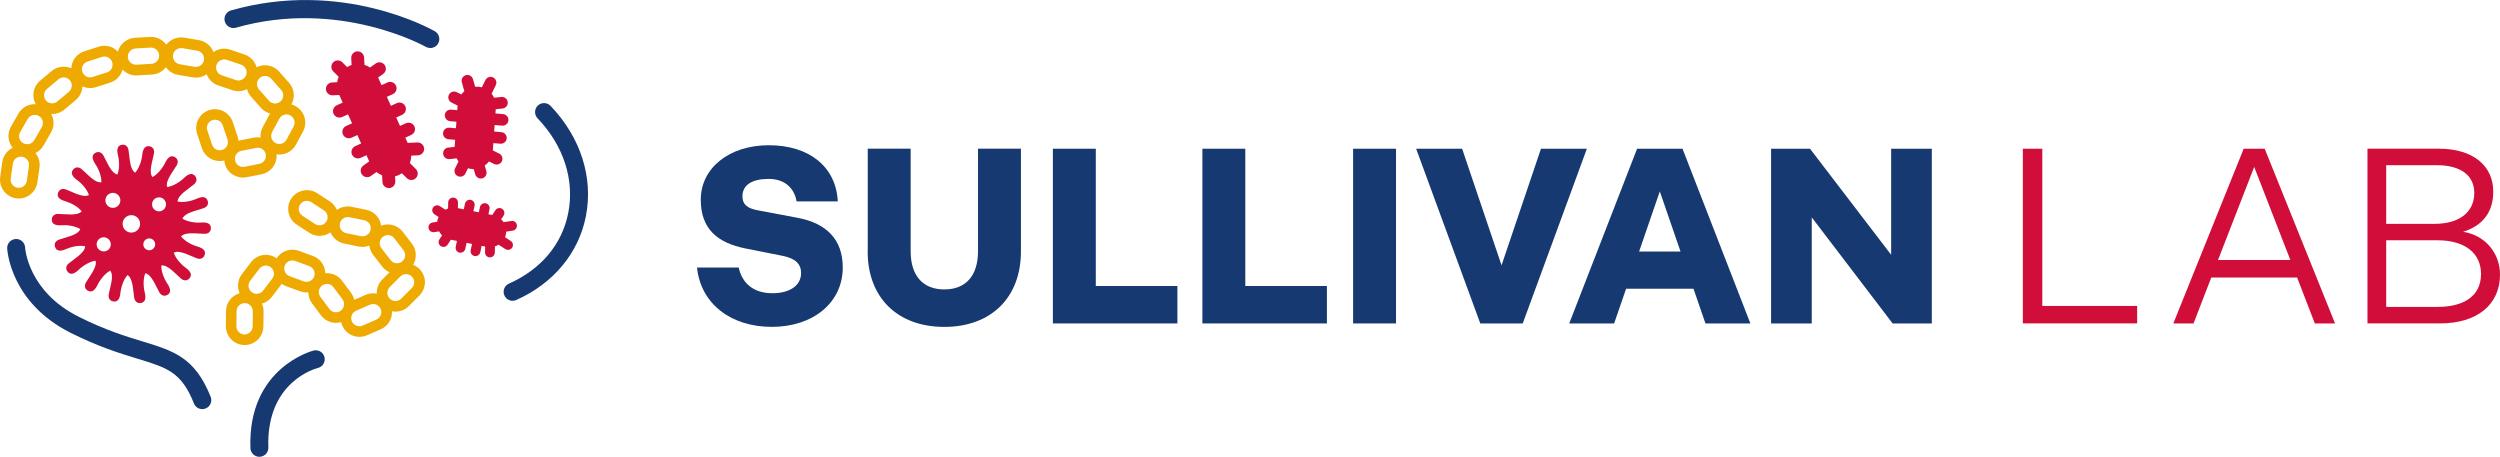 <?xml version="1.0" encoding="UTF-8"?>
<svg id="Layer_1" data-name="Layer 1" xmlns="http://www.w3.org/2000/svg" viewBox="0 0 678.57 123.99">
  <defs>
    <style>
      .cls-1 {
        fill: #163971;
      }

      .cls-2 {
        fill: #ea0;
      }

      .cls-3 {
        fill: #d00e39;
      }
    </style>
  </defs>
  <g>
    <path class="cls-1" d="M70.41,123.99c-1.31,0-2.39-1.04-2.44-2.35-.77-21.92,16.98-26.45,17.16-26.5,1.31-.31,2.63.49,2.94,1.8.32,1.31-.49,2.63-1.8,2.94-.56.14-14.06,3.73-13.43,21.58.05,1.35-1.01,2.47-2.35,2.52-.03,0-.06,0-.09,0Z"/>
    <path class="cls-1" d="M116.79,13.03c-.41,0-.83-.1-1.21-.32-.23-.13-23.58-13.18-51.55-5.19-1.29.37-2.64-.38-3.01-1.68-.37-1.29.38-2.64,1.68-3.01,30.01-8.57,54.3,5.07,55.32,5.65,1.17.67,1.57,2.16.9,3.33-.45.79-1.27,1.23-2.12,1.23Z"/>
    <path class="cls-1" d="M139.14,81.65c-.93,0-1.83-.54-2.23-1.45-.55-1.23,0-2.67,1.24-3.22,8.7-3.86,14.42-10.68,16.09-19.19,1.76-8.95-1.27-18.31-8.33-25.68-.93-.97-.9-2.52.07-3.45.97-.93,2.52-.9,3.45.07,8.17,8.53,11.67,19.46,9.59,30-1.96,9.97-8.85,18.24-18.9,22.7-.32.14-.66.21-.99.21Z"/>
    <path class="cls-1" d="M54.91,111.05c-.97,0-1.88-.58-2.26-1.53-3.42-8.53-7.16-9.67-15.37-12.17-4.72-1.44-10.6-3.24-18.14-7.03C2.88,82.15,1.98,68.03,1.95,67.43c-.07-1.34.97-2.49,2.31-2.56,1.34-.08,2.49.97,2.56,2.31.03.47.88,11.93,14.51,18.78,7.17,3.61,12.83,5.33,17.38,6.72,8.54,2.61,14.18,4.33,18.47,15.02.5,1.25-.11,2.67-1.36,3.17-.3.12-.6.18-.91.18Z"/>
    <g>
      <path class="cls-2" d="M115.17,75.35c-.22-.89-.69-1.71-1.34-2.36-.5-.5-1.08-.87-1.7-1.12,1.05-1.75.99-4.03-.32-5.73l-2.5-3.24c-1.29-1.67-3.52-2.38-5.54-1.76-.11.03-.21.09-.32.13-.28-2.09-1.83-3.88-4.01-4.32l-4.01-.82c-1.38-.28-2.84.03-3.99.85,0,0,0,0,0,0-.38-.91-1.02-1.73-1.91-2.31l-3.43-2.24c-1.75-1.14-4.06-1.09-5.76.13-.51.37-.95.82-1.29,1.35-.74,1.14-1,2.5-.72,3.83.28,1.33,1.06,2.48,2.2,3.22l3.43,2.24c1.75,1.14,4.06,1.09,5.76-.13,0,0,0,0,0,0,.12.29.27.58.45.85.75,1.14,1.9,1.91,3.23,2.18l4.01.82c.96.19,1.94.09,2.84-.26.11.86.43,1.71.99,2.45l2.5,3.24c.53.69,1.22,1.2,1.99,1.54l-1.99,2c-1.01,1.01-1.52,2.4-1.47,3.81-.97-.19-2.01-.1-2.99.32l-3.13,1.36c-.16-.68-.44-1.32-.87-1.9l-2.44-3.28c-1.09-1.47-2.83-2.19-4.55-2.03-.04-2.04-1.3-3.94-3.32-4.68l-3.84-1.41c-1.67-.61-3.57-.3-4.96.82-.43.34-.78.76-1.08,1.21-1.05-.74-2.32-1.06-3.6-.89-1.35.18-2.55.88-3.37,1.96l-2.48,3.26c-1.16,1.52-1.34,3.49-.6,5.15-2.1.61-3.66,2.51-3.69,4.81l-.05,4.09c-.02,1.78.91,3.46,2.42,4.4.78.48,1.69.75,2.61.76,2.81.03,5.12-2.22,5.16-5.03l.05-4.09c0-.74-.15-1.46-.45-2.12,1.02-.29,1.96-.88,2.66-1.79l2.48-3.26c.08-.11.14-.23.22-.34.36.25.74.48,1.17.64l3.84,1.41c.72.26,1.48.35,2.22.28.02,1.03.33,2.06.99,2.95l2.44,3.28c1.29,1.73,3.48,2.43,5.49,1.85.01.05.01.09.02.14.07.27.16.53.27.79.54,1.25,1.54,2.21,2.8,2.71,1.27.5,2.65.48,3.9-.06l3.75-1.63c1.97-.86,3.15-2.81,3.06-4.89,1.61.3,3.33-.17,4.57-1.41l2.89-2.9c1.25-1.26,1.76-3.12,1.33-4.85ZM88.57,60.16c-.15.23-.34.43-.56.58-.74.53-1.74.55-2.49.06l-3.43-2.24c-1.02-.67-1.31-2.04-.64-3.05.15-.23.34-.43.56-.58.74-.53,1.74-.55,2.49-.06l3.43,2.24c.49.32.83.82.95,1.39.12.58.01,1.17-.31,1.66ZM99.7,63.73c-.5.36-1.13.49-1.73.37l-4.01-.82c-1.19-.24-1.96-1.41-1.72-2.6.11-.55.42-1.03.88-1.35.5-.36,1.13-.49,1.73-.37l4.01.82c.58.12,1.07.45,1.4.94.33.49.44,1.08.32,1.66-.11.55-.42,1.03-.88,1.35ZM103.52,67.36c-.36-.47-.52-1.04-.44-1.63.08-.59.37-1.11.84-1.46.21-.16.44-.28.69-.36.88-.27,1.84.03,2.4.76l2.5,3.24c.36.47.52,1.04.44,1.63-.08.59-.37,1.11-.84,1.46-.21.16-.44.28-.69.36-.88.27-1.84-.03-2.4-.76l-2.5-3.24ZM68.57,88.6c-.01,1.22-1.02,2.19-2.23,2.18-.4,0-.79-.12-1.13-.33-.66-.41-1.06-1.14-1.05-1.91l.05-4.09c0-.59.24-1.14.67-1.55.42-.41.98-.64,1.57-.63.4,0,.79.12,1.13.33.66.41,1.06,1.14,1.05,1.91l-.05,4.09ZM73.9,75.62l-2.48,3.26c-.36.47-.87.77-1.46.85-.58.08-1.16-.07-1.63-.43-.1-.07-.19-.15-.27-.24-.74-.79-.81-1.99-.15-2.85l2.48-3.26c.36-.47.87-.77,1.46-.85.58-.08,1.16.07,1.63.43.1.07.19.15.27.24h0c.74.79.81,1.99.15,2.85ZM82.43,76.37l-3.84-1.41c-1.14-.42-1.73-1.69-1.31-2.83.14-.38.38-.71.69-.96.6-.48,1.42-.62,2.15-.35l3.84,1.41c.55.2.99.61,1.24,1.15.25.54.27,1.13.07,1.69-.14.38-.37.71-.69.95-.6.48-1.42.62-2.15.35ZM92.19,84.51c-.96.5-2.13.23-2.78-.64l-2.44-3.28c-.35-.47-.5-1.05-.41-1.64.09-.58.39-1.1.86-1.45.1-.07.2-.14.31-.19.96-.5,2.13-.23,2.78.64l2.44,3.28c.35.47.5,1.05.41,1.64-.09.58-.39,1.1-.86,1.45-.1.07-.2.14-.31.19h0ZM102.17,86.74l-3.75,1.63c-.54.23-1.14.24-1.69.03-.55-.22-.98-.63-1.21-1.17-.05-.11-.09-.23-.12-.34h0c-.26-1.05.27-2.13,1.26-2.56l3.75-1.63c.54-.23,1.14-.24,1.69-.03.55.22.98.63,1.21,1.17.05.11.09.23.12.34.26,1.05-.27,2.13-1.26,2.56ZM111.79,78.16l-2.89,2.9c-.42.42-.97.65-1.56.65-.59,0-1.14-.23-1.56-.64-.28-.28-.48-.64-.58-1.02-.19-.75.03-1.55.57-2.1l2.89-2.9c.86-.86,2.26-.87,3.12,0,.28.28.48.64.58,1.02.19.75-.03,1.55-.57,2.1Z"/>
      <path class="cls-2" d="M63.13,47.33c1.13.76,2.49,1.04,3.82.77l4.02-.79c2.46-.48,4.19-2.65,4.11-5.15,0-.09-.02-.18-.03-.27,2.06.31,4.2-.65,5.25-2.59l1.95-3.6c.85-1.56.81-3.49-.1-5.02-.47-.79-1.15-1.45-1.96-1.89-.35-.19-.72-.32-1.1-.43,1.03-1.84.86-4.21-.62-5.88l-2.72-3.06c-1.41-1.58-3.68-2.13-5.65-1.36-.16.06-.3.15-.45.22-.43-1.58-1.62-2.92-3.28-3.49l-3.88-1.31c-1.34-.45-2.82-.33-4.06.35-.18.09-.33.22-.49.33-.62-1.64-2.05-2.94-3.9-3.25l-4.03-.69c-1.86-.32-3.74.45-4.88,1.91-.99-1.37-2.62-2.22-4.42-2.11l-4.09.24c-1.77.1-3.39,1.15-4.22,2.73-.17.33-.29.67-.39,1.03-.39-.4-.83-.75-1.34-1.02-1.21-.62-2.59-.74-3.89-.32l-3.9,1.25c-2.07.67-3.44,2.53-3.53,4.62-1.72-.76-3.79-.55-5.33.73l-3.14,2.63c-1.36,1.14-2.04,2.94-1.76,4.7.09.59.3,1.16.59,1.68-.54-.03-1.08,0-1.61.15-1.32.36-2.41,1.2-3.09,2.38l-2.04,3.55c-1.07,1.87-.84,4.14.47,5.74-1.47.72-2.57,2.12-2.82,3.86L.05,48.06c-.25,1.76.45,3.55,1.83,4.68.71.58,1.58.96,2.49,1.09,2.78.4,5.37-1.54,5.77-4.32l.58-4.05c.2-1.41-.22-2.84-1.1-3.93.89-.43,1.67-1.12,2.2-2.05l2.04-3.55c.91-1.59.88-3.48.03-5,1.24.07,2.51-.3,3.54-1.16l3.14-2.63c1.1-.92,1.74-2.27,1.81-3.69,1.11.49,2.39.62,3.63.22l3.9-1.25c1.7-.55,2.91-1.9,3.35-3.53,1,1.04,2.41,1.67,3.96,1.58l4.09-.24c1.47-.09,2.82-.83,3.72-1.97.79,1.09,1.95,1.82,3.27,2.05l4.03.69c1.34.23,2.7-.11,3.78-.87.06.16.1.32.18.48.6,1.22,1.65,2.14,2.93,2.57l3.88,1.31c1.3.44,2.73.32,3.95-.3.2.74.55,1.44,1.09,2.05l2.72,3.06c.67.75,1.53,1.26,2.46,1.51-.01.02-.03.04-.05.07l-1.95,3.6c-.48.88-.66,1.87-.58,2.85-.57-.09-1.15-.1-1.75.02l-4.02.79c-.09.02-.17.05-.26.08-.03-.41-.1-.82-.23-1.22l-1.3-3.88c-.8-2.38-3.17-3.81-5.65-3.41-.27.04-.55.11-.81.2-2.66.9-4.1,3.79-3.21,6.45l1.3,3.88c.8,2.38,3.17,3.81,5.65,3.41.14-.02.29-.07.43-.11.02.19.03.38.06.57.26,1.33,1.03,2.49,2.16,3.25ZM7.86,45.04l-.58,4.05c-.17,1.2-1.29,2.04-2.5,1.87-.4-.06-.77-.22-1.08-.47-.6-.49-.9-1.26-.79-2.03l.58-4.05c.08-.58.39-1.1.86-1.45.47-.35,1.05-.5,1.64-.42.4.06.77.22,1.08.47.6.49.9,1.26.79,2.03ZM11.35,34.48l-2.04,3.55c-.29.51-.77.88-1.34,1.03-.57.15-1.16.08-1.67-.21-.1-.06-.2-.13-.3-.2-.84-.69-1.06-1.87-.52-2.81l2.04-3.55c.29-.51.77-.88,1.34-1.03.57-.15,1.16-.08,1.67.21.1.06.2.13.3.2h0c.84.68,1.06,1.87.52,2.81ZM18.71,24.91l-3.14,2.63c-.93.78-2.33.66-3.11-.28-.26-.31-.42-.68-.49-1.07-.12-.76.17-1.54.76-2.04l3.14-2.63c.45-.38,1.02-.56,1.61-.5.59.05,1.12.33,1.5.78.26.31.42.68.49,1.07.12.76-.17,1.54-.76,2.04ZM29.02,19.65l-3.9,1.25c-.56.18-1.16.13-1.68-.14-.53-.27-.91-.73-1.09-1.29-.04-.12-.06-.23-.08-.35-.16-1.07.47-2.09,1.51-2.42l3.9-1.25c.56-.18,1.16-.13,1.68.14.52.27.91.73,1.09,1.29.04.11.06.23.08.35h0c.16,1.07-.47,2.09-1.51,2.43ZM42.95,16.14c-.36.68-1.06,1.14-1.83,1.18l-4.09.24c-1.21.07-2.26-.86-2.33-2.07-.02-.4.06-.8.25-1.15.36-.68,1.06-1.14,1.83-1.18l4.09-.24c.59-.03,1.15.16,1.59.55.44.39.7.93.74,1.52.02.4-.06.8-.25,1.15ZM55.35,16.32c-.05.27-.14.53-.28.76-.46.78-1.38,1.2-2.27,1.05l-4.03-.69c-1.2-.2-2.01-1.35-1.8-2.55.05-.27.14-.53.28-.76.46-.78,1.38-1.2,2.27-1.05l4.03.69c.58.1,1.09.42,1.43.9.34.48.47,1.07.38,1.65ZM79.66,32.15c.39.67.41,1.5.04,2.18l-1.95,3.6c-.28.52-.75.89-1.31,1.06-.57.17-1.16.11-1.68-.17-.35-.19-.64-.47-.85-.82-.39-.67-.41-1.5-.04-2.18l1.95-3.6c.58-1.07,1.92-1.47,2.99-.89.35.19.64.47.85.82ZM65.78,21.58c-.54.29-1.18.35-1.76.15l-3.88-1.31c-1.15-.39-1.77-1.65-1.38-2.8.18-.53.55-.97,1.04-1.23.54-.29,1.18-.35,1.76-.15l3.88,1.31c.56.19,1.01.58,1.27,1.11.26.53.3,1.13.11,1.68-.18.53-.55.97-1.04,1.23ZM70.3,24.29c-.39-.44-.59-1.01-.55-1.59.03-.59.29-1.13.73-1.52.2-.18.42-.31.67-.41.86-.33,1.84-.1,2.45.59l2.72,3.06c.39.44.59,1.01.55,1.59-.03.59-.29,1.13-.73,1.52-.2.18-.42.31-.67.41-.86.33-1.84.1-2.45-.59l-2.72-3.06ZM65.54,40.93l4.02-.79c.58-.11,1.16,0,1.65.33.49.33.82.83.93,1.41.02.12.04.24.04.36.03,1.08-.72,2.02-1.78,2.23l-4.02.79c-.58.11-1.16,0-1.65-.33-.49-.33-.82-.83-.93-1.41-.02-.12-.04-.24-.04-.36h0c-.03-1.08.72-2.02,1.78-2.23ZM60.36,40.67c-.11.04-.23.07-.35.09h0c-1.07.17-2.1-.45-2.44-1.48l-1.3-3.88c-.19-.56-.15-1.16.12-1.68.26-.53.71-.92,1.27-1.11.11-.04.23-.07.35-.09,1.07-.17,2.1.45,2.44,1.48l1.3,3.88c.19.56.15,1.16-.12,1.68-.26.53-.71.92-1.27,1.11Z"/>
    </g>
  </g>
  <g>
    <path class="cls-1" d="M189.2,72.61h11.31c.88,4.13,3.86,6.98,9.14,6.98,4.74,0,7.79-2.1,7.79-5.49,0-2.44-1.56-4-5.08-4.67l-9.89-1.96c-7.86-1.56-12.26-5.42-12.26-13.28,0-8.53,7.65-14.77,18.49-14.77s18.22,5.76,18.7,15.24h-11.18c-.61-3.52-3.12-6.1-7.59-6.1s-7.11,1.62-7.11,4.74c0,2.24,1.36,3.25,4.2,3.79l10.77,2.03c7.99,1.49,12.26,6.03,12.26,13.48,0,9.55-8.06,16.12-19.24,16.12s-19.31-6.3-20.32-16.12Z"/>
    <path class="cls-1" d="M235.53,68.27v-27.91h11.65v27.84c0,6.64,3.32,10.36,9.14,10.36s9.14-3.72,9.14-10.36v-27.84h11.65v27.91c0,12.46-8.06,20.46-20.8,20.46s-20.8-7.99-20.8-20.46Z"/>
    <path class="cls-1" d="M285.78,40.37h11.65v37.26h22.15v10.16h-33.8v-47.42Z"/>
    <path class="cls-1" d="M326.36,40.37h11.65v37.26h22.15v10.16h-33.8v-47.42Z"/>
    <path class="cls-1" d="M367.27,40.37h11.65v47.42h-11.65v-47.42Z"/>
    <path class="cls-1" d="M384.4,40.37h12.46l10.7,31.64,10.7-31.64h12.46l-17.41,47.42h-11.52l-17.41-47.42Z"/>
    <path class="cls-1" d="M444.35,40.37h12.33l18.42,47.42h-12.19l-3.25-9.42h-18.29l-3.25,9.42h-12.19l18.42-47.42ZM456.14,68.27l-5.62-16.32-5.62,16.32h11.24Z"/>
    <path class="cls-1" d="M480.72,40.37h10.57l22.02,28.79v-28.79h11.04v47.42h-10.64l-21.95-28.79v28.79h-11.04v-47.42Z"/>
    <g>
      <path class="cls-3" d="M113.33,38.66l-2.67.13-.65-1.43,1.61-.73c.88-.4,1.27-1.43.87-2.31-.4-.88-1.43-1.27-2.31-.87l-1.61.73-1.03-2.28,1.61-.73c.88-.4,1.27-1.43.87-2.31-.4-.88-1.43-1.27-2.31-.87l-1.61.73-1.1-2.43,1.61-.73c.88-.4,1.27-1.43.87-2.31-.4-.88-1.43-1.27-2.31-.87l-1.61.73-.93-2.07,1.36-.96c.79-.56.97-1.65.42-2.43-.56-.79-1.64-.97-2.43-.42l-1.55,1.09c-.46-.31-.97-.54-1.5-.71l-.11-2.02c-.05-.96-.88-1.7-1.84-1.65-.96.05-1.7.88-1.65,1.84l.1,1.86c-.19.06-.38.14-.57.22-.23.1-.44.22-.64.35l-1.3-1.3c-.68-.68-1.79-.68-2.47,0-.68.68-.68,1.79,0,2.47l1.48,1.48c-.2.46-.33.95-.41,1.45l-1.39.07c-.96.05-1.71.86-1.66,1.83.04.93.82,1.66,1.74,1.66.03,0,.06,0,.09,0l1.79-.09.93,2.07-1.61.73c-.88.4-1.27,1.43-.87,2.31.29.65.93,1.03,1.59,1.03.24,0,.48-.05.72-.15l1.61-.73,1.1,2.43-1.61.73c-.88.4-1.27,1.43-.87,2.31.29.65.93,1.03,1.59,1.03.24,0,.48-.05.72-.15l1.61-.73,1.03,2.28-1.61.73c-.88.4-1.27,1.43-.87,2.31.29.65.93,1.03,1.59,1.03.24,0,.48-.05.72-.15l1.61-.73.75,1.67-1.58,1.12c-.79.56-.97,1.64-.42,2.43.34.48.88.74,1.43.74.35,0,.7-.1,1.01-.32l1.52-1.08c.46.38.98.68,1.53.9l.1,1.81c.05.93.82,1.65,1.74,1.65.03,0,.07,0,.1,0,.96-.05,1.7-.88,1.65-1.84l-.08-1.36c.34-.08.68-.19,1.01-.34.31-.14.59-.31.86-.49l1.33,1.33c.34.34.79.51,1.23.51s.89-.17,1.23-.51c.68-.68.68-1.79,0-2.47l-1.63-1.63c.24-.64.36-1.31.36-2l1.85-.09c.96-.05,1.71-.86,1.66-1.83-.05-.96-.86-1.71-1.83-1.66Z"/>
      <path class="cls-3" d="M121.68,40.05c-.86.09-1.49.86-1.4,1.73.08.81.77,1.41,1.56,1.41.06,0,.11,0,.17,0l1.94-.21c.14.29.31.56.5.82l-.93,1.9c-.38.78-.06,1.72.72,2.1.22.11.46.16.69.16.58,0,1.14-.32,1.41-.88l.69-1.42c.38.12.77.21,1.19.24.13,0,.25.01.37.01,0,0,0,0,0,0l.4,1.42c.2.69.83,1.14,1.51,1.14.14,0,.29-.02.43-.06.83-.24,1.32-1.1,1.08-1.94l-.44-1.54c.44-.31.83-.68,1.16-1.11l1.37.68c.22.11.46.17.7.17.58,0,1.13-.32,1.41-.87.39-.78.07-1.72-.71-2.11l-1.73-.86.14-1.98,1.92.16s.09,0,.14,0c.81,0,1.49-.62,1.56-1.44.07-.86-.57-1.62-1.43-1.7l-1.97-.17.13-1.77,2.04.18s.09,0,.14,0c.81,0,1.49-.62,1.56-1.44.07-.86-.57-1.62-1.43-1.7l-2.09-.18.08-1.14,1.86-.2c.86-.09,1.49-.86,1.4-1.73-.09-.86-.86-1.49-1.73-1.4l-1.98.21c-.18-.39-.4-.76-.67-1.09l1.13-2.32c.38-.78.06-1.72-.72-2.1-.78-.38-1.72-.06-2.1.72l-.96,1.96c-.32-.09-.66-.15-1.01-.17-.28-.02-.54,0-.81.02l-.59-2.07c-.24-.83-1.11-1.32-1.94-1.08-.83.24-1.32,1.1-1.08,1.94l.68,2.42c-.3.26-.57.56-.81.88l-1.27-.63c-.78-.39-1.72-.07-2.11.71-.39.78-.07,1.72.71,2.11l1.65.82-.09,1.25-1.68-.14c-.87-.08-1.62.57-1.7,1.43-.07.86.57,1.62,1.43,1.7l1.72.15-.13,1.77-1.8-.15c-.87-.08-1.62.57-1.7,1.43-.07.86.57,1.62,1.43,1.7l1.85.16-.14,1.92-1.78.19Z"/>
      <path class="cls-3" d="M138.78,59.98l-2.1.32c-.19-.28-.41-.54-.66-.77l.66-1c.41-.61.24-1.44-.37-1.84-.61-.41-1.44-.24-1.84.37l-.86,1.3-1.04-.21.3-1.4c.15-.72-.31-1.42-1.02-1.58-.72-.15-1.42.31-1.58,1.02l-.3,1.43-1.48-.29.32-1.5c.15-.72-.31-1.42-1.02-1.58-.72-.15-1.42.31-1.58,1.02l-.33,1.54-1.6-.32.03-1.51c.01-.73-.57-1.34-1.31-1.35-.71-.03-1.34.57-1.35,1.31l-.03,1.65c-.26.09-.5.2-.74.33l-1.5-.98c-.61-.4-1.44-.23-1.84.39-.4.62-.23,1.44.39,1.84l1.12.73c-.14.31-.26.63-.33.97-.02.11-.02.21-.03.32l-1.26.19c-.73.11-1.22.79-1.11,1.52.1.66.67,1.13,1.31,1.13.07,0,.14,0,.2-.02l1.35-.21c.22.4.48.77.81,1.08l-.72,1.08c-.41.61-.24,1.44.37,1.84.23.15.48.22.73.22.43,0,.85-.21,1.11-.6l.9-1.36,1.65.33-.34,1.6c-.15.72.31,1.42,1.02,1.58.09.02.19.03.28.03.61,0,1.17-.43,1.3-1.05l.35-1.63,1.48.29-.36,1.7c-.15.72.31,1.42,1.02,1.58.09.02.19.03.28.03.61,0,1.17-.43,1.3-1.05l.37-1.74.95.19-.03,1.59c-.01.73.57,1.34,1.31,1.35,0,0,.02,0,.02,0,.72,0,1.32-.58,1.33-1.31l.03-1.68c.35-.11.67-.27.98-.46l1.84,1.2c.22.15.48.22.73.22.43,0,.86-.21,1.12-.6.4-.62.23-1.44-.39-1.84l-1.55-1.01c.11-.26.2-.54.25-.82.05-.23.06-.46.06-.68l1.8-.28c.73-.11,1.22-.79,1.11-1.52-.11-.73-.79-1.22-1.52-1.11Z"/>
      <path class="cls-3" d="M54.64,60.41c-1.63.11-3.75-.2-5.12-1.06.66-1.65,3.91-2.18,5.79-2.86.97-.35,1.31-1.14,1.08-1.9-.35-1.16-1.34-1.4-3.02-.65-1.49.67-3.59,1.1-5.17.76.06-1.77,2.93-3.38,4.46-4.67.79-.66.84-1.52.37-2.16-.72-.98-1.74-.86-3.06.42-1.18,1.14-3,2.26-4.6,2.48-.55-1.69,1.6-4.18,2.6-5.91.52-.89.27-1.71-.39-2.15-1.01-.67-1.93-.22-2.73,1.44-.72,1.47-2.04,3.15-3.47,3.91-1.1-1.39.07-4.47.42-6.44.18-1.02-.33-1.7-1.11-1.89-1.18-.28-1.88.46-2.08,2.29-.17,1.63-.84,3.66-1.93,4.86-1.51-.94-1.46-4.23-1.81-6.2-.18-1.02-.89-1.49-1.68-1.4-1.21.14-1.61,1.07-1.17,2.86.4,1.59.46,3.73-.15,5.23-1.74-.36-2.82-3.47-3.82-5.2-.52-.89-1.35-1.09-2.06-.74-1.09.54-1.15,1.56-.12,3.09.91,1.36,1.71,3.35,1.65,4.96-1.76.25-3.84-2.3-5.37-3.58-.79-.66-1.64-.56-2.19.01-.84.88-.55,1.86.94,2.94,1.32.96,2.75,2.56,3.24,4.1,0,0,0,0,0,0,0,0,0,0,0,0,0,0,0,0,0,0-1.57.83-4.39-.85-6.27-1.53-.97-.35-1.73.03-2.05.76-.48,1.11.12,1.93,1.89,2.44,1.56.45,3.43,1.45,4.43,2.71-.01.03-.02.05-.02.08-1.22,1.26-4.4.66-6.38.66-1.03,0-1.62.62-1.67,1.42-.07,1.21.78,1.78,2.61,1.65,1.61-.11,3.71.19,5.08,1.03,0,.03,0,.06,0,.1h0c-.73,1.6-3.91,2.12-5.76,2.79-.97.35-1.31,1.14-1.08,1.9.35,1.16,1.34,1.4,3.02.65,1.48-.66,3.56-1.09,5.14-.77,0,0,0,0,0,0,0,.03.02.05.03.07,0,0,0,0,0,.01,0,0,0,0,0,0-.14,1.74-2.95,3.32-4.46,4.59-.79.66-.84,1.52-.37,2.16.72.98,1.74.86,3.06-.42,1.17-1.13,2.99-2.26,4.59-2.48,0,0,0,0,0,0,0,0,0,0,0,0,.54,1.69-1.6,4.17-2.6,5.9-.52.89-.27,1.71.39,2.15,1.01.67,1.93.22,2.73-1.44.72-1.47,2.04-3.15,3.47-3.91,1.11,1.39-.06,4.47-.41,6.44-.18,1.02.33,1.7,1.11,1.89,1.18.28,1.88-.46,2.07-2.28.17-1.63.84-3.66,1.93-4.86,1.51.93,1.47,4.23,1.82,6.2.18,1.02.89,1.49,1.68,1.4,1.21-.14,1.61-1.07,1.17-2.86-.4-1.59-.46-3.73.15-5.23,1.74.36,2.82,3.47,3.82,5.2.52.89,1.35,1.09,2.06.74,1.09-.54,1.15-1.56.12-3.09-.91-1.35-1.71-3.35-1.65-4.96,1.76-.25,3.84,2.3,5.37,3.58.79.66,1.64.56,2.19-.01.84-.88.55-1.86-.94-2.94-1.32-.96-2.75-2.56-3.24-4.1,1.56-.84,4.39.85,6.27,1.53.97.35,1.73-.03,2.05-.76.48-1.11-.12-1.93-1.89-2.44-1.57-.45-3.46-1.47-4.45-2.74,1.18-1.33,4.42-.71,6.42-.71,1.03,0,1.62-.62,1.67-1.42.07-1.21-.78-1.78-2.61-1.65ZM28.36,68.23c-1.05.12-2-.64-2.12-1.69-.12-1.05.63-2,1.69-2.12,1.06-.12,2.01.63,2.13,1.69.12,1.05-.63,2.01-1.69,2.13ZM30.88,56.41c-1.12.13-2.13-.68-2.26-1.79-.13-1.12.68-2.13,1.79-2.26,1.12-.13,2.12.68,2.25,1.8.13,1.11-.67,2.12-1.79,2.25ZM35.92,63.12c-1.3.15-2.47-.78-2.62-2.09-.15-1.3.79-2.47,2.09-2.62,1.3-.15,2.47.79,2.62,2.09.15,1.3-.78,2.47-2.09,2.62ZM40.69,67.92c-.88.1-1.68-.54-1.78-1.41-.1-.88.54-1.68,1.42-1.79.88-.1,1.68.54,1.78,1.42.1.88-.54,1.68-1.42,1.78ZM43.38,57.35c-1.04.12-1.98-.63-2.1-1.67-.12-1.04.63-1.98,1.67-2.1,1.04-.12,1.98.63,2.1,1.67.12,1.04-.63,1.98-1.67,2.1Z"/>
      <polygon class="cls-3" points="554.34 40.37 549.06 40.37 549.06 87.78 580.08 87.78 580.08 83.04 554.34 83.04 554.34 40.37"/>
      <path class="cls-3" d="M609,40.37l-19.1,47.42h5.49l4.81-12.46h23.3l4.81,12.46h5.49l-19.1-47.42h-5.69ZM602.03,70.58l9.82-25.27,9.82,25.27h-19.64Z"/>
      <path class="cls-3" d="M668.54,62.92c5.62-1.76,8.2-5.62,8.2-10.91,0-6.91-5.35-11.65-14.77-11.65h-19.37v47.42h19.71c9.96,0,16.26-5.01,16.26-13.28,0-5.62-3.86-10.64-10.02-11.58ZM647.68,44.84h13.75c6.64,0,10.16,2.91,10.16,7.52,0,5.08-3.86,8.4-10.84,8.4h-13.07v-15.92ZM661.63,83.31h-13.95v-18.09h13.95c7.52,0,11.79,3.59,11.79,9.14,0,5.96-4.6,8.94-11.79,8.94Z"/>
    </g>
  </g>
</svg>